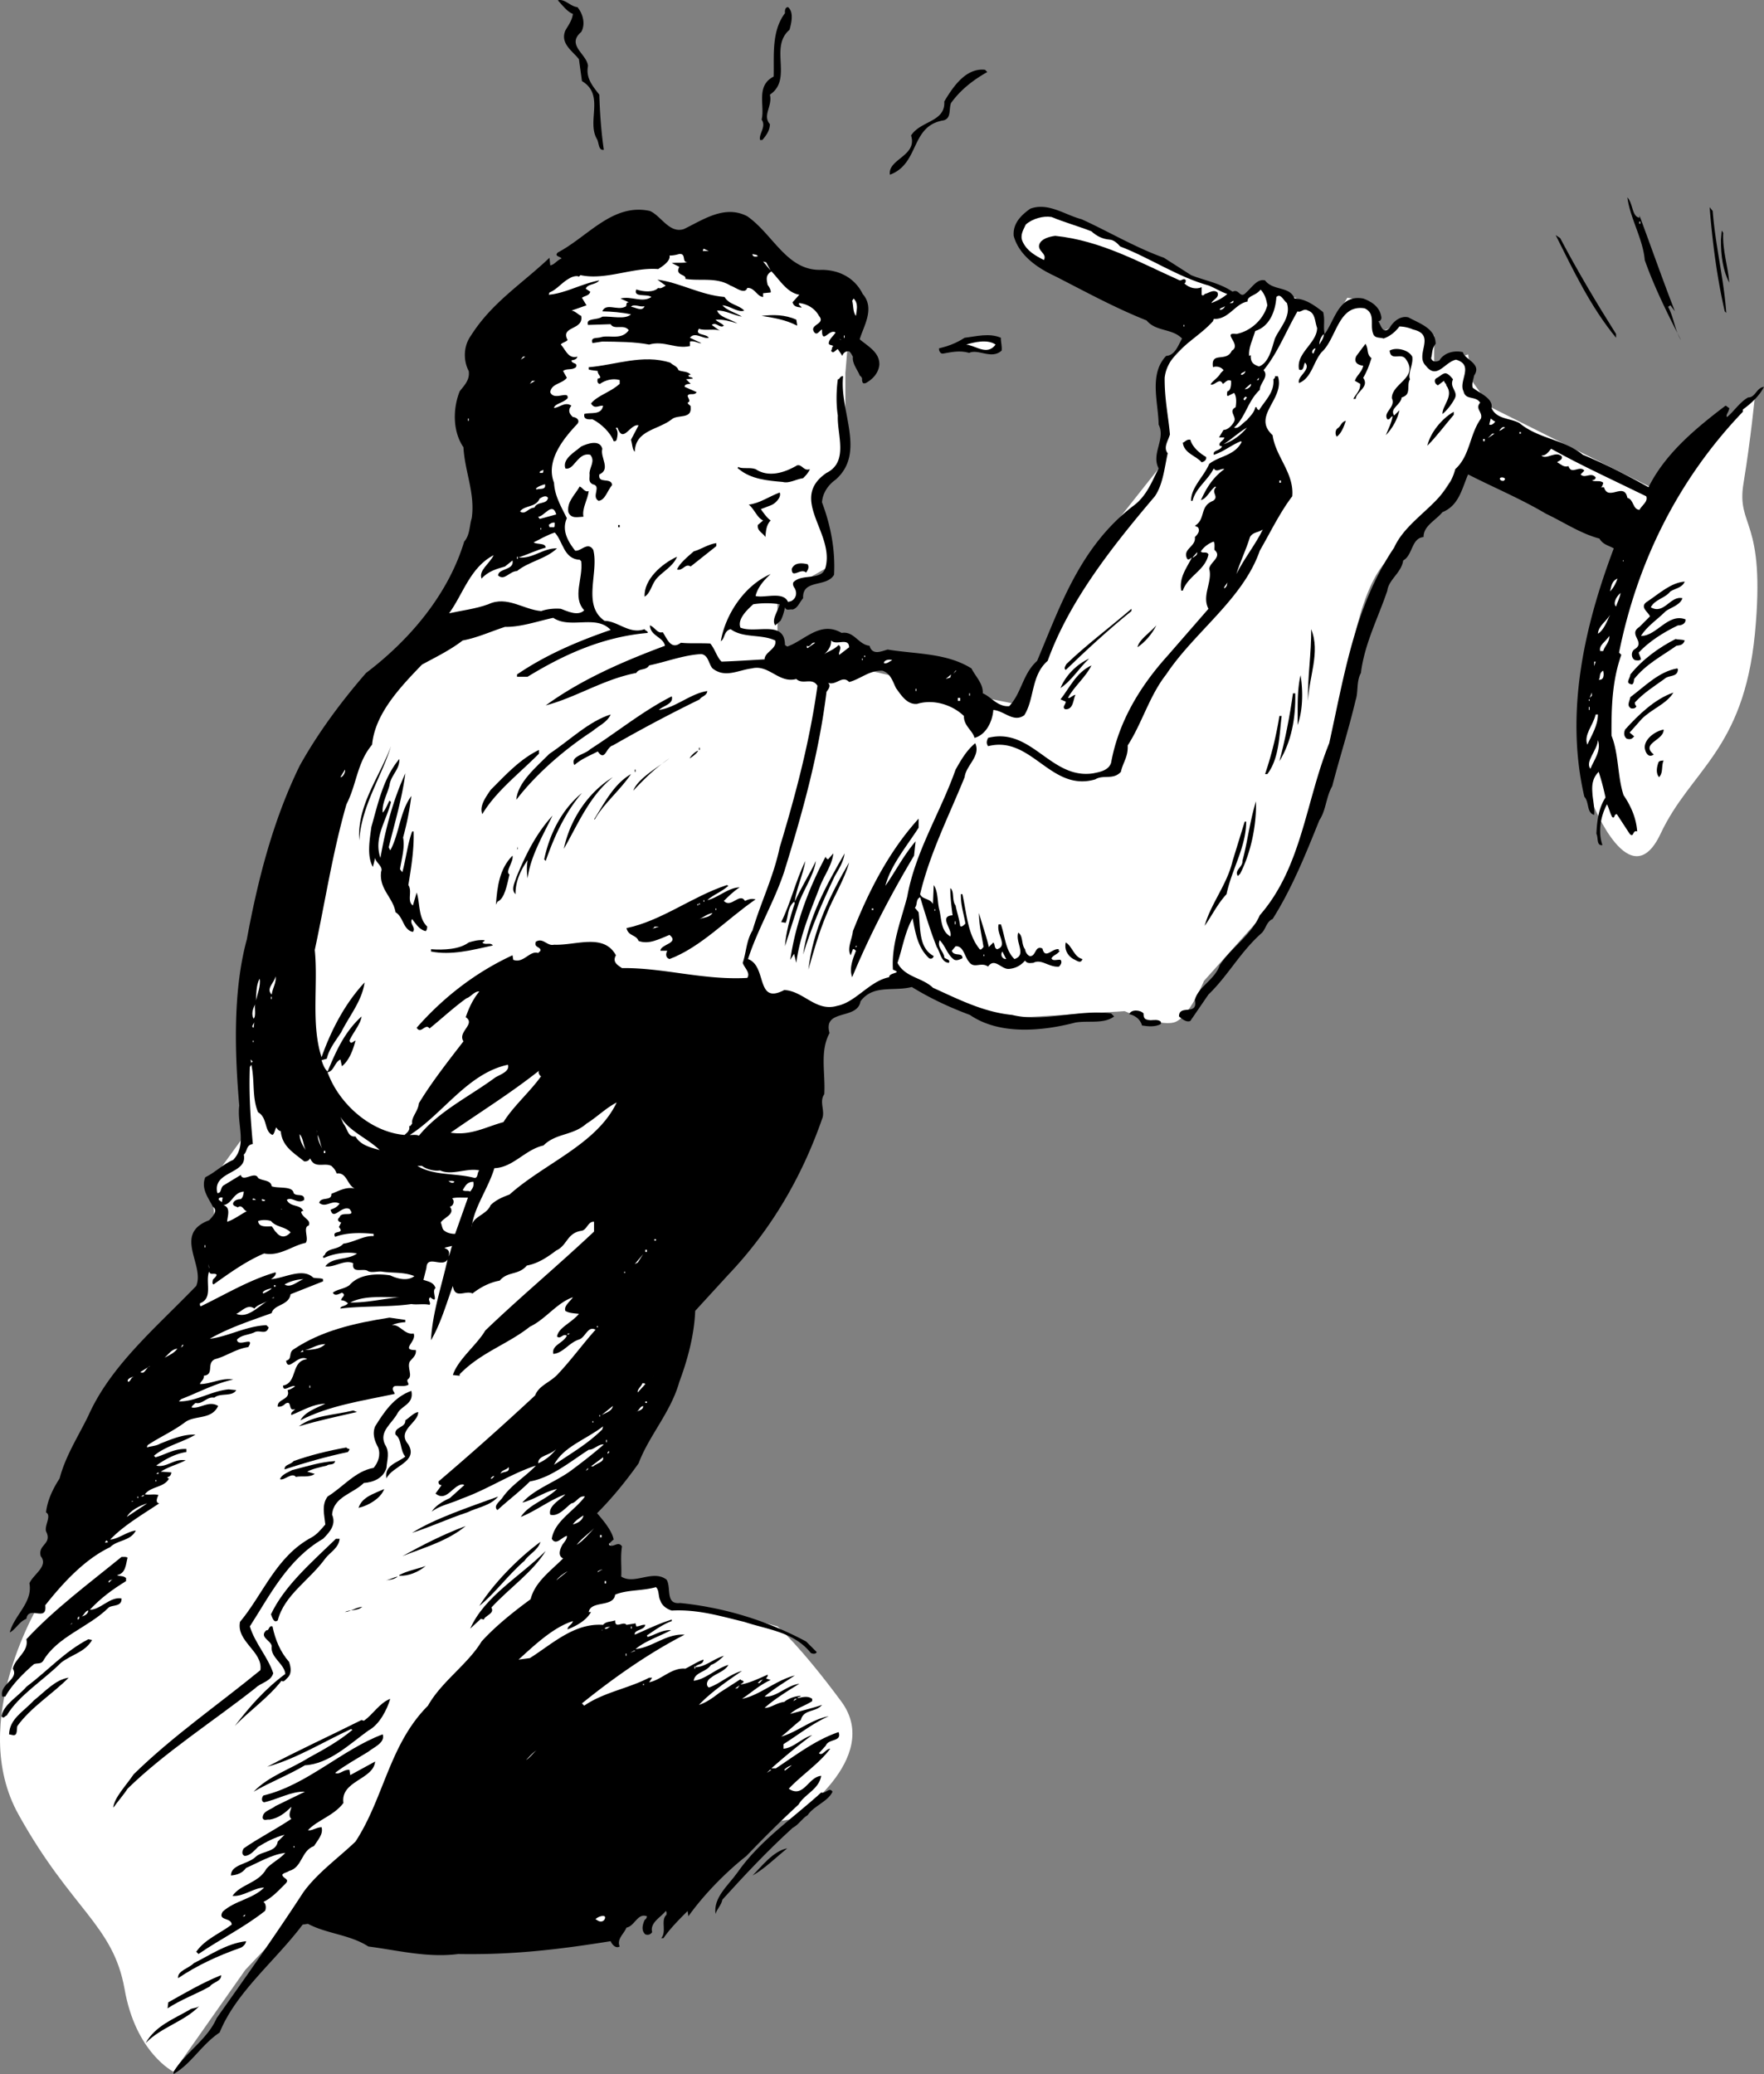 <svg xmlns="http://www.w3.org/2000/svg" width="233.7" height="274.743"><rect width="100%" height="100%" fill="#808080" stroke="none"/><path fill="#fff" d="m111.997 49.446.5-6-8.5-7.5-8-3-15.5.5-9 3.5-4.5 27-7 18-13.5 15-12.5 27-2 13.5v13.5l-4 5.5.5 6-2 8.5-12 23.5-9 17.5s-10.023 16.023-3 28.5c6.977 12.523 12.477 14.523 14 23 1.477 8.523 6.5 11 6.5 11l9.5-13.5 8.5-9 64-11s11.977-7.977 6.5-15.5c-5.523-7.477-8.5-10-8.5-10l-9-2.5-5.5-.5-1.5-3-5.5.5-.5-5-2.5-4.5 14.5-36 16-29.5 10-6 13.5 6 16.5-1s4.477 2.023 6.5 1.5c1.977-.477 4-5.5 4-5.5l8.5-9.5s6.477-9.477 8.5-20c1.977-10.477 2.977-21.977 7.5-26.5 4.477-4.477 8-10 8-10l4.5-4 19 13-5 21.5.5 12s4.977 12.523 9 4c3.977-8.477 10.977-10.977 12.5-26.5 1.477-15.477-2.523-13.977-1.5-20 .977-5.977 1.5-11.5 1.5-11.5l-8.5 7.5-4.5 5-22-11-2.5-3.5-.5-3.5-4.5 1.5v-4l-3.5-2-3.5 1.5-1.5-4-3-.5-3 5-1.5-4-6-2.5-6.5 3-7.5 8v12.5s-8.023 10.023-10.5 13.5c-2.523 3.523-8 18.5-8 18.5l-5-1-27.5-6.5v-6l3-.5.5-2.5 3.5-2-1-4.5-1-6 4-4"/><path d="M76.497.946c.777.922 1.078 2.324.5 3.297-2.023 1.726.777 2.926.902 4.5-.324 1.625.676 2.726 1.5 3.8.075 2.528.274 5.126.598 7.301-.723.125-.625-.875-.898-1.398-1.426-2.375 1.074-5.875-2-7.703L76.7 7.844c-.828-1.074-2.527-2.074-1.8-3.8.374-.676.874-1.274 1-2.2-.727-.273-1.325-1.074-2-1.8.874-.274 1.675.824 2.597.902m28.102 3c-2.727 2.324.476 6.523-2.602 8.598.375 1.527-1.023 2.726 0 3.902-.023.922-.523 1.523-1 2.098h-.297c-.226-.774.875-1.774.2-2.7.472-1.773-.825-4.476 1.597-5.699.078-2.777-.324-5.976 1.5-8.402-.023-.274-.023-.774.402-.797.774.625.473 2.023.2 3m26.199 5.598c-1.824 1.027-3.524 2.324-4.801 4.101-.324.824.078 2.024-1 2.301-4.422.723-3.125 5.723-7.098 7.2-.324-2.075 3.676-2.477 2.801-5.2 1.274-1.977 4.574-1.777 4.399-4.5 1.175-1.977 2.875-4.477 5.398-4.203l.3.3M217.2 28.844v-.3c1.574 4.226 3.074 8.527 4.7 12.699l-.602-.797-.301.2c.777 1.425.875 3.124 1.703 4.398-1.726-3.375-3.527-6.973-4.8-10.598-.227-2.777-1.926-5.477-2.301-8.3.773.823.574 2.523 1.601 2.698m-63 5.301 3.598 2.301c1.777.723 3.777 1.023 5.5 2.2.875-.477.976 1.023 1.8.097.774-.672 1.477-1.875 2.5-1.598 1.075 1.426 3.274.723 3.899 2.399 1.477.027 2.676.925 3.8 1.8.278 1.125-.023 1.926.2 2.899 1.375-1.875 1.875-5.274 5.102-4.7 1.175.426 2.175 1.126 2.398 2.403.078.324-.125.625-.398.598.375.527.574 1.824 1.5.902.476-.875 1.476-1.676 2.5-1.402 1.476.824 3.574 1.425 3.601 3.5-.527.625-.426 1.324-.601 1.902.175.523.675.523 1.101.297.574-.973 1.875-1.375 3.098-1.098.277 1.024 2.574 1.524 1.5 3.098-.125.625-.324 1.027-.2 1.601.876.727 2.774 1.426 2.5 2.7.676 1.527 2.477 1.324 3.7 2 2.574 2.125 5.875 2.125 8.402 4.199 2.973 1.226 5.875 2.726 8.7 4.3 2.175-4.374 6.074-7.675 10.199-10.8.175.027.273.226.5.3-.024.528-.524.926-.301 1.2.777-.574 1.676-1.973 2.8-2.598.977.024 1.075-1.277 2.102-1.402-.625 1.226-1.726 2.226-2.8 3v.3c-8.727 9.126-14.028 20.126-16.403 31.903l.3.297c-1.222 3.426-1.323 7.027-1.3 10.703.977 2.422.777 5.422 1.602 7.898.976 1.426 1.675 3.024 1.8 4.801-.625-.277-.425.926-1 .301l-1.699-2.602c-.426.024-.226.625-.601.399-.325-.574-.426-1.172-.7-1.7-.824 1.528-1.226 3.626-.601 5.403-.824.125-.524-.977-.801-1.5.078-1.676.277-3.375 1.203-4.8a31.67 31.67 0 0 0-.902-3.403c-1.625 1.625-.426 3.828-.598 5.703-1.027-.277-.625-1.676-1.3-2.402-2.626-11.274.074-22.774 3.898-32.899-.625-.375-1.426-.476-1.899-1.3-2.527-.676-4.726-2.176-7.101-3.301-3.324-1.973-6.926-3.473-10.301-5.2-.824 1.926-1.223 4.125-3.398 5-.926 1.125-2.524 1.825-2.5 3.301-1.625.125-1.426 2.426-2.7 3.098-.226 1.625-1.925 2.527-2.101 4-1.223 3.625-3.024 7.027-3.5 10.902-.625 1.125-.324 2.524-.7 3.598-.925 3.926-2.124 7.625-3.101 11.402-.824 1.426-.824 3.223-1.7 4.5-1.823 4.524-3.624 9.024-6.198 13.098-.825.328-.926 1.426-1.5 1.902-2.825 2.524-4.426 5.625-7 8.098l-2.399 3.5c-.527.226-1.125-.274-1.5-.598-.027-1.676 2.574.024 2.098-2.199.476-1.777 2.676-2.676 3.3-4.602 1.477-2.273 4.176-3.976 5.301-6.601 5.575-6.375 6.075-15.074 9.2-22.797 1.976-8.875 3.375-18.176 8.601-25.902 1.774-3.973 6.973-5.973 8.098-10.399 1.976-1.777 1.875-4.574 3.402-6.699.274-.875-.828-1.277-.101-2.102-.625-.976-1.926-.273-2.2-1.5-.726-1.375 1.473-3.476-1-4.199-1.527.324-2.527 2.723-4 .801-1.527-1.477 1.473-4.078-1.699-4.8a4.886 4.886 0 0 0-1.8-.403c-.626.828-1.325 1.328-2.102 1.601-.426-.175-1.223.024-1.399-.699-.425-1.176.375-2.574-1.101-3.3-3.524-.575-3.723 4.023-5.7 5.8-1.124 1.324-1.324 3.426-3 4.098-.324-.875 1.676-1.774.801-2.7-.226.227-.125 1.227-.8.903-.426-2.176 2.375-3.477 2.398-5.5-.324-.875-.223-1.977-1.2-2.3-.624-.376-.925.323-1.398.097-1.527 2.625-2.625 5.527-4.5 7.8.774.825-.527 1.727-.5 2.602-1.625 1.524-1.824 3.524-3.402 5 .578.223 1.078-.574 1.703-1 .375-.476.973-.976 1.098-1.699h.199c-.023.223.176.324.3.399.778-1.274 2.075-2.375 1.903-4.102.074-.074.274-.172.2-.398h.398c.976 3.023-3.524 5.226-.7 7.8.376 2.825 2.876 5.024 2.602 8.098-1.625 2.125-2.926 4.828-4.3 7.203-2.227 6.422-8.626 10.723-12.403 16.399-2.223 2.824-3.223 6.523-5.098 9.398.075 1.527-.625 2.227-.902 3.5-1.023 1.125-2.324.328-3.398 1-5.926 1.727-8.426-5.875-14.2-4.398-.226-.375-.226-.575 0-1.102 5.774-1.473 8.274 5.527 13.899 4.703.875-.176 2.074-.375 2.402-1.402.973-5.375 3.774-10.074 7.5-14.2l5.399-6.199c-.926-1.777.574-3.574.101-5.3.074-.875 1.774-1.575.7-2.5-.028-.375.074-.774-.102-1.102-.723.227-1.426.828-1.7 1.3.176.325.774-.073 1 .403-.425 2.125-2.726 2.824-3.398 4.797h-.203c-.324-1.773.777-3.074 1.402-4.398-.226.125-.527.523-.699 0-.426-1.176 1.274-1.477 1.098-2.7.277-.277.777-.777.402-1.3l-.402-.2c1.476-.875.574-2.574 2.402-3.3.875-.575-.328-1.075.399-1.801l-.102-.098c-.723.523-1.125 1.625-1.898 1.797.773-1.672 1.574-2.973 3.101-4.098-.426-.176-1.027.524-1.402-.101-.723 1.527-2.426 2.625-2.801 4.3h-.2c-.023-1.773 1.677-3.175 2.403-4.898 1.375-1.078 3.375-1.078 4.297-2.902l-.098-.098c-1.324.523-2.324 1.422-3.601 1.797-.125-.672.777-.473 1.101-1.098-.125-.074-.226-.074-.3-.101-.227-.473.574-.676.601-1.098h-.703l.601-1c.477.023 1.075-.477 1.399-1.102.375-.675-.824-1.375.203-1.898.074-.477.172-1.375-.203-1.902l-.797.402c-.226.023-.125-.375-.101-.602.375-.074.476-.574.5-1v-.398c-.524-.277-.825.324-1.102.398-.422-.875-1.023.227-1.598.102.075-.375.973-.875 1.301-1.5l.399-.402c-.325-.473-1.024-.575-1.399-.399-.328-2.176 1.774-.574 2.5-2.199 1.375-.777-1.426-2.477.598-2.203 1.875-.375 3.574-1.875 4.101-3.797-.125-.777-.324-1.477-.902-2.102-.523.825-1.824.825-1.7 1.602-1.624.223-2.523 2.422-4.5 2.297l-.097.3c-2.125 2.426-6.027 4.028-6.402 7.5-.024 2.825.476 5.028.699 7.5-.223.825-.922 1.727-.297 2.5-.426 1.926-.625 4.126-1.703 5.7-5.625 6.625-11.324 13.828-14.2 21.8-2.222 1.926-1.722 5.028-3.097 7.2-1.426 1.027-2.625-.574-4.102-.7-.125 1.626-1.023 3.325-2.5 3.7-.226-.973-1.425-1.574-1.398-2.899-1.527-1.476-4.027-2.273-6.203-1.601-1.324.125-2.125-1.172-2.797-2.098-.426-.875-.727-1.976-1.8-2.3-1.727-.075-2.927 1.124-4.403 1.5-.922-.977-1.723.523-2.797.101.473.422-.027.922-.203 1.2-1.024 8.323-3.223 16.124-5.598 23.8-1.324 4.023-3.527 7.625-4.8 11.598 2.574.925.976 6.125 4.8 4.101 2.574.125 4.176 2.926 7 2.098 2.473-.473 4.274-3.274 6.899-3.797-.024-.676 1.875-.477.5-1-.223-3.375 1.074-6.477 1.902-9.703 1.074-5.973 4.375-11.074 6.398-16.797.676-1.176 1.375-2.477 2.602-3.5.773 1.723-1.227 2.922-1.402 4.5-2.125 5.223-4.625 10.125-5.899 15.5.274.723 1.274.523 1.7 1.297l.101-2.5c.574.828.473 2.027.7 3.101.374 1.325.175 2.926 1.5 3.7.374-.875-1.626-2.676.3-2.801-.125-.973-.328-2.473-.3-3.598.573.426.175 1.625.698 2.301.176.922.477 1.723.602 2.7.172.222.473-.075.7-.302-.227-1.375-.626-2.375-.602-3.898h.199c.578 2.523.676 5.324 2.3 7.297.176.125.278-.074.5-.297-.222-1.477-.624-3.078-.597-4.5.375 1.422.973 3.023 1.297 4.5l.602-.602c.273.325.074.727.5.899 1.476-.473-.125-1.973.199-3.297h.3c.575 1.625.575 3.422 1.801 4.598 1.676-.575.075-2.176.5-3.5.676.425.375 1.527.899 2.199.074.426.277.726.601.902.875.125.676-1.476 1.7-1 .375 1.524 1.273-.074 2.199.098-.125.125-.024.226.101.203-.324.523-.824.523-1.101 1 .176.422.777.125 1.199.2.277.323-.023.722-.2.898-1.323.125-2.323-1.075-3.398-.5-.425.027-.824.125-1.101-.301-.625.726-1.324 1.027-2.098 1.101-1.027.125-1.926-1.574-2.8-.3-.926-.676-1.825.324-2.5-.598-.626-.676-.727-2.176-1.801-2.102l-.5.602c.273.824 1.476.125 1.398 1-.324.125-.824.422-1.2.098-.823-.676-1.023-1.676-1.8-2.5-.422.926.578 1.527.602 2.3.175.227.875.227.601.7-1.027-.074-1.125-1.375-1.601-2.098-.825-2.078-1.524-4.375-2.2-6.601-.625.324-.324 1.023-.699 1.398l.5.602c.274 2.125-.027 4.726 2 5.8-.125.426-.527.426-.703.2-1.422-1.375-1.723-3.274-2.098-5.2-1.027 1.825-1.324 3.926-2 5.899.973 1.926 3.274 1.926 4.7 3.3 3.375 1.524 6.675 3.227 10.5 3.602 4.175 1.024 8.773-.777 13.101-.203l.399.402c-1.325 1.024-3.426.524-5.102.801-4.324 1.125-10.023 1.723-14-1-2.625-.976-5.223-2.176-7.7-3.703-2.425.625-5.124-.375-6.8 1.902-.422 2.524-5.023.926-4.098 4.2-1.324 2.425-.527 5.324-.699 8.101-.726 1.024.172 2.223-.3 3.297-2.626 7.527-6.626 14.527-12.403 20.602l-4.398 4.8c-.125 3.223-1.024 6.524-2.102 9.399-1.125 4.027-4.023 7.125-5.398 10.8-1.727 2.426-3.524 4.626-5.5 6.602.875 1.024 1.976 2.324 2.199 3.5-.223.125-.426.422-.598.5v.2c.574.425 1.172-.575 1.7.199-.227 1.425-.028 2.726-.102 4 1.777 1.125 4.176-.977 6 .398.676 1.027-.223 3.328 1.8 3.102a45.027 45.027 0 0 1 16.7 5.101l1.402 1.399c-.125.324-.625.226-.8.101-2.227-2.777-5.727-3.078-8.801-4.101-3.227-.774-6.125-1.676-9.602-1.5-.625-.176-1.324-.676-1.5-1.301-.324-.574-.125-1.375-.598-1.801-1.824.527-3.824.328-5.402 1-.223 1.727-3.223.727-3.5 2.3h.3c-.624 1.126-1.925 1.825-3.097 2.302-.027-.477.574-.575.7-1.102-2.626.828-5.126 3.227-7.2 5.102l1.5-.2c2.973-1.875 5.875-4.675 9.7-4.402.374-.473.972-.375 1.597-.598-.023 1.223 1.078.024 1.5.598l1.203-.2.098.403c.375.023.777-.277 1.199-.203-.125.727-1.523.625-1.398 1.3 1.574-.675 3.175-1.472 4.898-2v.2c-1.223.426-2.422 1.328-3.297 1.902l.098.2c.976-.274 1.976-.977 3.101-.899-1.527.824-3.425 1.422-4.699 2.5 2.172-.176 4.074-2.078 6.5-1.902-4.726 2.425-9.426 5.726-13.601 9.101l.3.301c2.575-1.777 5.875-2.277 8.598-3.703h.402l-.402.601c1.578-.273 2.977-1.976 4.8-1.8.778-.375 1.677-.973 2.403-1.2-.027.727-.828.524-1.101 1 1.273.024 2.375-1.074 3.8-1.5-.425.426-1.125 1.024-1.699 1.2-.726 1.027-2.125.925-2.3 2.101 1.574-.176 2.874-1.574 4.597-2.101-.422.824-1.625 1.125-2.297 1.699-.426.226-.726.828-.402 1.203l.101.098c1.473-.473 2.774-1.774 4.399-2.2-1.926 1.325-4.125 2.825-5.7 4.5.876-.273 1.774-.875 2.7-1.601l2.8-1.797c.075.223.477.125.399.398l-.398.301c1.175-.176 2.375-.777 3.601-1.3.074.226-.125.324-.203.5l.602.199c-1.426.625-2.625 1.726-3.801 2.5 2.375-.473 4.476-2.473 7-3.098-1.223.824-2.723 1.723-3.899 2.7l-.101.097c1.574.125 2.875-1.473 4.601-1.7-1.527.927-3.425 2.126-4.601 3.2.777.027 1.574-.672 2.601-.797.575-.476 1.473-.777 2.2-.8-.125.222-.524.124-.399.3.473-.078 1.274-.375 1.899.098v.3c-.926.626-2.125.926-2.899 1.7 1.274-.375 2.973-.774 4.2-1.2-.825 1.024-2.426.524-2.801 2-.926.727-1.727 1.524-2.602 2.2 2.078-.575 3.977-2.274 6.3-2.7-2.124.926-4.124 2.524-6 3.7v.601c1.278-.074 2.376-1.375 3.802-1.8-1.825 1.324-3.727 2.925-5.399 4.398h.598c2.676-1.774 5.277-3.774 8.3-4.797.477 1.324-1.324.824-1.699 1.797l-.902 1c.477.426.875-.574 1.5-.598-1.523 2.024-3.723 3.426-5.5 5.301 1.977 1.324 2.578-1.578 4.3-1.703-.323 1.828-2.222 2.426-3 3.8-2.523 2.325-4.624 4.426-6.898 6.801-2.824 2.227-5.726 5.227-7.699 8l-.101-.699c-1.125 1.125-2.325 2.324-3.2 3.598h-.3c.773-.875-.125-2.375.699-3.098-.024-.074.074-.375-.098-.5-.625.824-2.125 1.524-1.8 2.801-.227.324-.528.422-.903.297-.524-.473-.422-1.172-.098-1.899.074-.074.274-.175.301-.5-1.227-.476-1.625 1.325-2.703 1.5-.324.825-1.324 1.524-.899 2.5-.523.325-1.023-.273-1.199-.699-7.027 1.125-13.027 1.824-20.199 1.7-4.027.523-7.926-.477-11.902-1-2.426-1.575-5.524-1.676-8-3l-.7.101c-3.624 4.824-8.824 8.922-11 14.297-2.425 1.625-3.726 4.125-6.101 5.5v-.297c1.578-2.578 4.477-4.277 5.703-7.102 3.875-5.476 7.774-10.976 11.5-16.699 1.875-2.574 4.574-4.476 6.899-6.699 3.773-5.777 4.476-12.875 9.601-18 1.774-3.176 5.274-5.477 7.098-8.5 1.777-1.977 4.277-3.977 6.5-5.602.574-2.273 2.574-3.675 4.3-5.398-.726-.375-.425-1.176-.101-1.8.176-.278.676-.778.602-1.2-.727.223-1.426 1.324-2 .398.375-2.375 2.976-3.675 4.398-5.601-.824-.172-1.125.828-1.797.902-.726.524-1.726 1.824-2.8 1.5-.325-1.176 1.374-1.976 2-2.699-2.028.723-3.926 2.223-5.903 3 1.078-1.676 3.375-2.277 4.8-3.703-1.624.328-3.023 1.426-4.597 1.8 1.574-1.773 4.274-2.675 6.399-4.199 1.574-1.175 2.875-2.175 4.398-3.5-.723-.074-1.324.727-2 .7-2.523 1.625-5.023 3.726-7.797 4.199-1.426 1.426-2.926 2.527-4.3 3.8-.626-.574.374-1.175.699-1.699 1.175-1.675 3.074-2.773 4.398-4.199-3.223 1.024-6.523 3.223-9.898 4.399-1.325.625-2.727.824-3.899 1.699.473-.774 1.473-1.375 2.399-1.797l1.898-1.703c-.125-.172-.324-.074-.398-.098-1.227.324-2.024 2.324-3.399 1.2l.797-1.102c-.223-.074-.422-.074-.398-.5a386.155 386.155 0 0 0 12.8-11.399c.473-1.273 1.875-1.675 2.899-2.699 1.875-1.976 3.375-4.074 5.101-6-1.027-.574-1.324 1.024-2.199 1.301-1.328.422-2.125 1.824-3.402 1.898-.223-1.175 1.277-1.375 1.8-2.398-.523-.375-.824.523-1.3.098.176-1.176 1.875-1.774 2.902-3-.527-.075-1.328-.075-1.8-.399-.227-.676.675-1.277 1-1.8-2.126.726-3.626 2.925-5.7 3.898-2.926 2.328-6.527 3.426-9.3 6.3v.2l-.903-.098c.676-2.074 3.176-3.976 4.3-5.902 4.778-4.574 9.376-8.375 14.403-13.098v-1.3c-.828-.075-.926 1.124-1.703 1.199-1.922.324-1.824 1.925-3.297 2.601-1.226.926-2.426 1.723-3.902 2-1.125 1.324-2.524.723-3.598 2-1.328.223-2.625.926-3.601 1.7-.926-.477-2.325.824-2.602-1-.922 2.523-1.625 5.023-2.898 7.199.175-3.575 1.375-7.075 2.199-10.7-.723 1.125-2.723-.675-2.801 1.102l-.398 1.598c.675.226 1.375.324 1.601 1.101-.625.324.574 2.223-.703 1.2-.422.324.176.726-.098 1-.824-.176-1.625.023-2.402-.102-2.824.426-6.523.226-9.398.601-.024-.375.675-.273 1-.699-.325-.277-.524-.375-.899-.402-.027-.375.774-.672.098-1-.324.125-.926.527-1.2 0 .575-.473 1.477-.473 2.2-1 1.277-1.473 3.574-1.574 5.402-1.297.875.422 2.274.824 3.2.098-1.426-.575-2.825-.375-4.301-.598-.625-.078-1.426.223-1.899-.102-.625-.375-2.125.426-1.902-1-1.125-.574-2.524.625-3.7.399.977-1.274 2.977-.774 4.2-1.7-1.426-.273-3.125.028-4.399.602-.324-.277.176-.277.2-.601.574-.774 1.675-.473 2.398-1.301 1.375-.172 2.676-1.074 4-1v-.297c-1.723-.176-3.625-.176-5.098.398-.527-.976 1.375-.273.5-1.3l.301-.598c-.328-.078-.625-.375-.203-.703.176-.875 2.277.125 1.3-1.098-1.124-.476-2.124 1.625-2.5.098.477-.172.778-.274 1.2-.797-1.023-.578-1.824.625-2.7-.102.177-.875 1.677-.175 1.602-1.199.973-.375 1.973-.976 3.098-.699-1.023-.477-1.023-2.176-2.398-2-.125-.375-.325-.676-.7-1-.925-.477-2.226.422-2.8-1-.227.324-.426.422-.801.398-1.426-1.175-2.926-1.976-3.098-4-.328-.074-.426-.273-.601-.5-.227.426-.227.825-.5 1-1.125-.476-.625-2.273-1.899-3-.828-1.875-.426-4.175-.902-6.3l-.2.3c-.124 3.625.075 6.625.399 10.2-.922.125-.723 1.027-1.2 1.402.575 2.625-4.222 2.125-3.5 5.098.575.027.376-.676.802-1l2.3-1.399c.274 1.024 1.875-.574 2.301.399.574.425 1.672.226 1.797 1.101.875.324 2.777-.074 2.902.899.375.527 1.473-.075 1.399.902-.824.625-1.625-.477-2.301 0 .477 1.023 1.777.523 2.203 1.5-.125-.078-.226.023-.3.098.175.824 1.374 1.027 1 1.8-.825.227.074 1.727-.403 2.301-1.723.324-3.422 1.824-5.5 1.399-2.422 1.027-4.625 2.625-6.7 4.101-.222-.074-.124-.375-.097-.601.074-.176.473-.375.5-.7-.328-.273-.828.125-1-.398-.527 1.422.574 3.523-1.203 4.2-.023.124-.023.323.102.398 3.273-1.575 6.375-3.473 9.898-4.5.176.324-.324.726-.598.902 1.676-.078 4.176-1.578 5.598-.203.375.125.977.027 1.3.203v.297l-4.3 1.703c-.223 1.523-2.223 1.324-2.5 2.5-2.824 1.023-5.625 1.922-8.2 3.398 2.376-.273 4.778-1.675 7.5-1.8l.302.3c-.325 1.024-1.125.325-1.801.602-.824.422-1.723.324-2.399 1 .075 1.125 2.473-.578 1.5 1-1.625.223-2.925 1.223-4.402 1.598-1.223.527-.023 2.027-1.5 2.199.078.527-.422.726-.5 1.101 1.375.024 2.875-.875 4.402-.601-2.425.527-4.625 1.726-6.902 2.601l-.297.301c2.274.024 4.274-1.375 6.598-1.601l1 .101c-.524.926-2.125.324-2.899 1-1.027-.176-1.527.926-2.5.7-.226.226-.527.425-.5.601 1.075.223 2.274-.977 3.5-.203-.824 1.828-3.027 1.226-4.3 2.101-1.625 1.227-3.426 2.024-4.899 3-.226.125-.226.325-.203.399.375-.172 1.176-.172 1.703-.5 1.473-.574 3.074-1.274 4.7-1.2-1.727 1.028-4.028 1.528-5.5 2.801l.199.2c1.375-.375 2.476-1.176 4.101-1.098v.398c-1.527.227-2.926 1.024-4 1.801 1.375.324 2.375-.976 3.899-.699-1.024.523-2.227.824-3.301 1.5l1.402.098c-.027.425-.328.625-.5.601-.027.125.074.223.2.2-.626 1.226-2.426 1.023-3.2 2.101.574.125 1.172-.078 1.797.098-.223.426-.422 1.027.102 1.101-2.125 1.426-4.727 2.926-6.5 4.801 1.074-.078 2.273-1.078 3.398-1.203-.723 1.426-2.422 1.227-3.398 2.203-3.426 1.625-6.325 4.824-8.602 7.7.277 2.324-2.223-.075-2.5 1.8-.922.324-1.422 1.422-2.2 1.797.575-2.273 3.075-3.973 2.602-6.5.473-1.172 2.575-2.274 1.5-3.598-.425-1.574 1.575-1.574.7-3.3-.227-.774.773-2.075 0-2.5.175-1.575.875-3.075 1.8-4.5.774-2.977 2.473-5.575 3.801-8.301 2.973-6.676 8.973-11.676 14.297-17.2 1.176-2.773-3.125-6.875 1.703-8.699.375-.375 1.274-1.277.5-1.8-.527-1.075-1.625-2.376-1-3.899 1.375-.676 2.274-1.676 3.7-2.3 1.874-1.977.472-4.677.8-7.2-.625-7.176-.828-15.277 1-22 1.473-7.977 3.473-15.777 7-23 2.375-4.277 5.473-8.477 8.797-12.3 5.777-4.376 10.875-10.376 13-17.403.777-.875.676-2.074 1-3.098.477-3.277-.922-6.176-1.098-9.402-1.425-2.074-1.425-5.074-.5-7.399.575-.773 1.375-1.476 1.2-2.699-.727-1.375-.727-3.277.3-4.699 2.774-4.375 6.676-6.777 10.399-10.3l.101 1c.575-.075.875-.677 1.5-.903-.125-.274-1.027-.274-.5-.797 3.973-2.078 7.274-6.578 12.2-5.5 1.476.625 2.574 3.023 4.5 2.398 2.476-1.175 5.375-3.273 8.398-1.699 3.477 2.426 5.277 7.324 9.902 7.098 2.375.027 4.375 1.125 5.399 3.203 1.676 1.922.074 4.324-.399 6 1.075.922 2.676 1.723 2.598 3.398-.125 1.125-.922 1.926-1.797 2.399-.426.125-.426-.074-.5-.399.074-.273-.125-.476-.3-.601-.227-.672-1.028-1.574-.903-2.5-.125-.172-.223-.473-.5-.7a.794.794 0 0 0-.898.602l-.602-.902c-.324.125-.625.726-.898.203.175-.176.074-.477.3-.602-.226-.175-.425-.074-.601-.3-.024-.575.574-.973.902-1.5-.828-.575-1.828 1.726-1.8-.399-.325.125-.626.824-1 .399-.825-1.075 1.574-1.075.597-2.2-.523-.976-1.523-1.574-2.598-1.699-.226.223.274.426.301.598-.527-.074-1.027-.074-1.203-.7l.902-1c-1.625-.273-2.527-1.874-3.699-3.097-.828.523-.625 1.125-.5 1.797.274.328.473.828.399 1l-1 .101v.5c-.825-.074-1.125-1.273-2.102-1.199-.324.926-1.523-.074-2.2-.3-1.925-1.176-3.925-.575-6-.899.177-.676-1.425-.375-.8-1.602l-1-.5c.777-.074 1.375.024 2.102-.101-.825.027-.125-1.172-1.102-1.098-.422.125-.922.223-1.297.2.172.726-.926 1.425-1.5 1.8-3.328-.277-6.926 1.524-10.3.801l-.2.2c-.328-.177-.926.023-1.203.198-1.023.524-1.723 1.524-2.7 1.899l-.097.3c2.172-.175 4.375-1.472 6.7-1.898-.528.625-1.528.426-1.801 1.098l.601.402c-.125.524-.726.524-1.101.801l.601 1-2 .7c.473.023.875.523 1.297.698.375 1.926-2.824 1.325-1.797 3.2-.328.324-.726.324-.902.601.676.723.976 1.926 2.199 1.598-.125.426-.523.426-.797.5.074.527.875.226.598.902-.524.426-1.223.125-1.7.5l.5.899c-.624.824-2.023.726-2.199 1.902.473 1.223 2.473-.277 2.301.797-.527.625-1.726.726-1.8 1.3.773-.074 1.472-.874 2.3-.3-.527.625-.226 1.125.2 1.5.472.027.972.426.597.902-1.922 2.024-4.223 4.926-3.098 7.801.075 1.723.973 3.223 1.7 4.7-.727 1.624.175 3.124 1.101 4.3.774.125 1.672-1.277 2.399-.102.773 3.024-1.524 7.325 1.5 9.399 1.773.027 3.273 1.828 5.3 1.101.075.227.473.227.399.5-5.926.524-11.024 2.825-15.899 5.801h-1.402v-.3c3.777-2.575 7.977-4.376 12.402-5.899-1.925-2.078-5.324-.078-7.601-1.602-2.024.426-4.223 1.227-6.399 1.2-1.925.625-3.625 1.425-5.601 1.8-1.723 1.325-3.625 2.227-5.399 3.2-2.925 3.027-6.226 6.527-6.601 10.601-2.024 2.426-2.024 5.223-3.399 7.899-1.824 6.324-2.824 12.925-4.199 19.3.473 4.524-.527 9.825.899 14.2 1.273-3.575 3.074-7.075 5.699-9.899-.324 2.426-2.024 4.426-3.098 6.598-.726 1.125-1.625 2.226-1.902 3.5l-.7.203c.176.523.376 1.125.801 1.5 1.075-2.578 2.176-5.176 4.5-7.3-.125 1.023-1.125 2.124-1.601 3.198.176.625.574.024.8 0-.324 1.227-.824 2.625-1.8 3.399l-.2-.899c-.824.426-.824 1.524-1.699 1.7 1.473 4.125 5.676 7.925 10.2 8.3.273-.273.773-.574.601-1.199.172.125.274-.176.399-.3-.125-.876.773-1.575.898-2.7 1.676-2.777 3.875-5.574 5.902-8.199-.824-1.277 1.676-2.277.301-3.203.375-1.074.875-2.274 1.797-3.399-.625-.074-1.125.727-1.7.899-1.722 1.226-3.425 2.828-4.898 4-.527-.774-1.125.828-1.699-.098 3.574-4.074 7.875-7.375 12.7-9.601l.097.601c1.375.524 2.176-1.277 3.3-.902l.302-.297c.074-.578-.926-.375-.602-1.203.977-.574 1.477.625 2.402.402 2.875.125 6.575-1.574 8.2 1.399-.524.925.273 1.324.8 1.699 5.473-.074 10.774 1.625 16.598 1.3.477-.675-.422-1.374-.598-2 .473-1.374.473-2.972 1.301-4.3 1.074-3.672 2.774-7.074 3.598-11 2.074-6.875 3.976-13.973 5-21.399-.723-1.175-1.926-.074-2.801-.898-2.324.625-3.625-1.977-5.898-1.402-1.825.226-3.524 1.324-5.2 0-.527-.575-.527-1.774-1.5-1.899-2.324.125-4.625 1.024-6.902 1.5-.422.723-1.324.324-1.7 1-4.323.824-7.925 3.223-12 4.301 4.778-3.477 10.376-5.875 15.802-7.902-.227-1.176-1.926-1.274-2-2.7.675.227.976 1.125 1.699.899.574.828 1.074 2.426 2.402 1.402 1.274.125 2.473.024 3.899.098.675.828.875 1.828 1.5 2.402 2.074-.074 3.476-.176 5.699-.3-.024-.977 1.676-1.376 1.402-2.5-1.828-.876-4.226-.274-5.902-1.5-.926.226-.723 1.226-1.301 1.601.578-3.477 3.078-7.375 6.602-8.902-1.024.925-1.727 1.824-2 2.902 1.175.324 3.675-.676 4.3.797.774-.074 1.375-.875.899-1.797-.125-.176-.324-.477-.2-.8 1.176-1.278 3.876-.075 4.301-2.102 1.075-4.575-4.925-8.973.098-12.399 2.977-1.476 1.375-5.074 1.5-7.601-.223-1.375-.223-3.176 0-4.801.277.027.277-.473.703-.399-.527 4.625 3.074 10.125-1 13.7-1.027.726-1.726 1.824-1.8 3 1.175 3.125 1.773 6.324 1.597 9.601-1.023 1.723-4.223.524-4.098 3.098-.527.625-.726 1.328-1.402 1.5-.422-.074-.824.226-1-.297-.125.625-.324 1.324-.598 1.797l-.699.601c-.527-.773.375-1.875.598-2.8a11.68 11.68 0 0 0-3.5 0c-.926.824-2.125 2.027-1.7 3.101 2.075.824 5.876-1.074 5.899 2.301l.3.2c2.278-.778 4.376-3.477 7.2-1.802 1.676-.273 2.176 1.524 3.703 1.7.375 1.324 1.574.726 2.399.5 3.773.625 7.773.425 11.101 2.5.574 1.125 1.574 2.027 1.5 3.3 1.074.426 1.973 1.825 3.5 1.7 1.672-1.774 1.774-4.274 3.7-6 3.074-7.274 5.675-15.075 12.699-20.5 1.773-1.274 2.476-3.176 3.398-5-1.023-1.973.977-3.875 0-5.801-.023-2.875-1.324-6.672 1-9.098 1.176-.074 1.578-1.375 2.102-2.3-1.325-1.376-3.426-.876-4.7-2.399-4.226-1.676-8.226-3.875-12.199-5.902-2.328-1.075-4.726-2.774-5.402-5.301-.125-1.574.875-2.672 2.199-3.598 2.375-.875 4.578.824 6.8 1.399 3.575 1.625 7.075 3.726 10.903 5.101m72.7-6.199c.374 4.723 1.472 8.922 1.8 13.5l-.203-.203c-1.023-4.473-1.625-9.074-2-13.797l.402.5"/><path fill="#fff" d="M146.997 31.743c.578.027 1.078.527 1.402.902 3.973 1.524 7.575 4.024 11.801 5.2.774.324 1.574.824 2.399 1.101-.727.625-1.426.922-2.102 1.2.176-.477 1.078-.677.8-1.403-.523-.473-1.222.125-1.698.203-.125.223-.325.223-.399.098v-1c-.726.324-1.625.125-2.3-.5.175-.075.175-.176.199-.399-.227-.375-.524.024-.801 0-5.324-2.375-10.426-5.277-16.5-5.902-.926.125-1.824.426-2.098 1.101-.328.926 1.074 1.227.598 2.102-1.125-.578-2.223-1.176-2.801-2.402-.422-.875.078-1.575.402-2.301.875-.774 2.274-1.172 3.399-1 1.777.726 3.574 1.226 5.3 1.902.676.625 1.477 1.024 2.399 1.098m70.203-2.098h.098v-.3h-.098v.3"/><path d="M228.298 30.844c-.125 2.325.676 4.625.8 6.602-.824-1.578-1.124-3.578-1.101-5.703l.102-1.2.199.301m-21.598.7c2.274 4.324 4.774 8.527 7.399 12.699v.5c-3.426-4.172-5.625-8.875-8-13.598l.601.399"/><path fill="#fff" d="m93.099 33.243.101-.297.7.297zm7.301.703s-.727.223-.7-.3c.274.124.574.023.7.3m1.699 1.898-1-1.199.398.098zm0 0"/><path d="M95.997 39.344c.578 1.024 1.875 1.024 2.602 1.801-.825.324-1.926-.676-2.899-.699.672.723 1.672.922 2.598 1.5-1.125-.176-2.223-.875-3.301-.8.375.925 1.777 1.124 2.703 1.698-.926-.273-1.926-.574-2.902-.5.277.325.777.426 1.101.801-.527.426-1.027-.574-1.601-.101l1.101.8c-.527-.375-2.125.024-2.8-.3-.625.925.976.625 1.3 1.199-.726.226-1.824-.875-2.5 0l1.5.703c-.226.125-.925-.375-1.5-.203v.601c-1.925.426-3.425-.773-5.402-.199-1.922-.375-4.125-.375-6.2-.402l-1.3.203c-.324-.875.676-.578 1.203-.8 1.074-.278 2.672.425 3.598-.903-.625-.875-1.926.027-2.399-.797l-3 .098c-.324-.973 1.176-.575 1.899-1.098 1.277-.078 2.976.422 3.8-.3-1.226-.278-2.624-.376-3.8-.403.476-1.172 1.976-.074 3-.598.375-.074-.024-.574.5-.601l-1.098-.5c1.473-.375 2.875.625 4.098-.2-.625-.476-2.426.125-2-1 .976.325 2.277.426 2.902-.199.375.125.574-.074 1-.3l-1.101-.801c3.074.425 5.675 2.027 8.898 2.3"/><path fill="#fff" d="M170.497 40.145c.578 1.824-.922 3.223-1.598 4.7-.425 1.425-.824 3.226-2.101 3.699-.824-.274-1.125-.575-1.098-1.5-.125.027-.125.125-.203.101-.125-1.074.477-2.176.8-3.3 1.876-.575 2.677-2.575 2.802-4.5.574-.575.976.523 1.398.8M113.4 41.844c-.426-.476-.325-1.476-.5-2l.199-.3c.675.726.375 1.527.3 2.3m49.801-1.699h-.3l.5-.3c.074.023-.028.324-.2.3m-77.8.399c-.325.824-1.227.125-1.801.101.375-.476 1.273.125 1.8-.101m76.2.5c-.024-.274.476-.274.699-.5-.125.324-.426.527-.7.5"/><path d="M105.599 42.946v.2c-1.426-.778-3.227-1.075-4.7-1.302 1.575-.175 3.075-.175 4.598.5l.102.602"/><path fill="#fff" d="M156.798 43.243h.101v-.2h-.101v.2m18 2.402c-.024-.176.074-.976.601-1.402-.027.625-.425 1.027-.601 1.402"/><path d="M132.599 44.743c-.024.527.175 1.125.101 1.703-1.328 1.223-3.125-.277-4.3.297-1.325-.375-2.426-.074-3.5.101-.325.024-.528-.375-.5-.699 1.175-.277 2.273-.676 3.398-1.402 1.476-.172 3.277-.672 4.8 0"/><path fill="#fff" d="M111.798 44.743h.101v-.297h-.101v.297m-.301.301-.297-.098h.098zm20.403.601c-1.126 1.524-2.626.125-3.903 0 .977-.277 2.777-.777 3.902 0"/><path d="M181.7 47.446c-.328 1.023-.625 1.824-1.101 2.598.875 1.226-.926 1.824-1 2.8h-.301c.176-.476.976-1.074.902-2l-.703-.398c.176-.676.977-1.176 1.102-2-.727-.078-1.325-.477-.899-1.3l1.2-1.602c.472.726.074 1.324.8 1.902m5.399-.203c.175 1.027-.625 2.226-.301 3-.524.828.277 2.027-1.098 2.402-.125 1.024-1.625 1.426-1 2.399l.7-.7c-.227 1.125-.926 2.426-1.801 3.301.273-.676.773-1.676.898-2.5-.324.024-.324.524-.7.399-.624-.973 1.177-1.575.602-2.801-.027-1.973 3.575-2.672 1.899-5.098-.625-1.074-2.024.324-2.2-1.199.774-.477 2.477-.176 3 .797"/><path fill="#fff" d="M173.997 46.844c-.324-.074-.125-.675.3-.699l-.3.7m-105 .8.3-.402h.302zm0 0"/><path d="M89.9 49.044c.472.226 1.273.125 1.597.601-.125.024-.324.024-.297.098.074.328.473.125.598.402l-.899.098.598.602c-.324.023-.824.023-.797.398l1.598.703c-.324.524-1.024.023-1.2.5.075.324.477.723 0 .899.075.324.477.324.399.601.176 1.625-1.723.922-2.5 1.598-1.824 1.426-4.824 1.426-4.898 4.3-.325-.273-.325-.976-.5-1.601l1-1.898c-1.125-.274-2.024 2.523-2.801.3-.125.024-.223.024-.2.098.376.426.176 1.125.102 1.5-.125.226-.226.226-.402.203-.426-1.176-1.723-2.375-2.801-2.902-.523.027-1.023.027-1.098-.399v-.3c.774-.274 2.274.226 2.5-1.102-.527-.074-1.125.527-1.601-.297.875-1.078 2.574-1.477 3.8-2.602v-.5c-.925-.273-1.925.024-2.601.5-.324.024-.422-.375-.297-.699.774-.074-.125-.574 0-1-.426-.074-.828-.074-1.203-.199v-.3c3.477-.278 7.176-1.778 10.8-.602.477.425.876.425 1.102 1"/><path fill="#fff" d="M164.997 49.145c-.023.324-.324.426-.398.5h-.2c-.027-.277.375-.277.598-.5"/><path d="M192.497 50.243c-.523 1.125.777 1.625.203 2.601-.426.825-1.125 1.625-1.601 2-.024-1.175 1.574-2.375.5-3.8.074-.176-.227-.274-.301-.598l-.801.598c-.422-.176-.625-.774-.098-1 .375-.176.676-.575 1.098-.598.375.023.777.523 1 .797"/><path fill="#fff" d="M166.7 50.344h-.203l.3-.3c-.023.125-.023.324-.097.3m-96.5.5.297-.398h.402zm94.797.7h-.098l.801-.7c.172.325-.426.727-.703.7m.203 1.101-.3.399c-.325-.176-.028-.375.097-.5.078.027.203.101.203.101"/><path d="M192.599 54.946c-1.125 1.324-2.325 2.922-3.5 4.098.375-1.676 1.875-3.575 3.5-4.5v.402"/><path fill="#fff" d="M61.997 55.446h.102v.297h-.102v-.297m136.102.398c-.227.325-.524.524-.801.399l.199-.797c.176.125.375.324.602.398"/><path d="M178.298 55.743c-.223.726-.625 1.726-1.2 2.101-.226-.273-.226-.875.102-1.101.473-.274.473-.875 1.098-1"/><path fill="#fff" d="M199.4 56.645c-.325.125-.528.426-.801.399.175-.075.375-.676.8-.399m-34.199 0c-.726.926-1.926 1.824-3.101 2.2.976-.575 1.976-1.575 3.101-2.2m31.899 1.399.601-.598h.297zm4.199-.598h.199v-.203h-.2v.203"/><path d="M159.798 60.544c.074.425-.324.625-.598.699-.726-.875-2.328-1.172-2.5-2.598.274-.074.473-.476 1-.402.274 1.027 1.274 1.828 2.098 2.3"/><path fill="#fff" d="M196.497 58.446h.203v-.3h-.203v.3"/><path d="M79.798 59.446c-.324 1.125 1.176 2.723-.399 3.398-.226 1.325 1.575.325 1.7 1.399-.625.726-.926 2.027-1.801 2.101-1.024-.574.476-1.976-.801-2.199-.625-.375-.324-.777-.398-1.5.074-.875.773-1.574.101-2.402-1.125-.274-1.726.828-2.402 1.5-.223.226-.625.426-.899.3-.425-1.273 1.274-2.175 2.098-2.898.777-.375 2.477-.976 2.8.301"/><path fill="#fff" d="M218.099 65.743c.273.726-.625 1.226-.899 1.8-.926-.074-.726-1.374-1.601-1.597-.426-2.176-2.524.523-3.102-1.402h-.398c.175-.075.273-.375.3-.598-.425-.375-1.027-.078-1.5-.3.176-.075.473-.075.5-.403-.625-.774-1.425.226-2-.399l.5-.5c-.625-.773-1.726.625-2.101-.601-.625.226-1.024-.274-1.5-.5.074-.172.777-.274.601-.797-.824-.777-2.027.523-2.699-.102.574.024.875-.375 1.297-.898 4.176 2.324 8.375 4.223 12.602 6.297"/><path d="M107.298 62.145c-.223.524-.524.824-.899 1.2-.925.124-1.824.726-2.699.5-2.027-.176-4.226-.376-5.8-1.7-.126-.074-.227-.074-.102-.3.476.324 1.574.023 2.3.3 1.676 1.125 3.774.524 5.5-.5.676-.176.876.824 1.7.5"/><path fill="#fff" d="M71.997 62.243c-.023.125-.023.328-.098.402h-.402c-.023-.277.277-.277.5-.402M199.4 63.446c-.028.125-.126.125-.102.2-.223.124-.524.023-.598-.2-.027-.277.574-.277.7 0m-29.903.5h.203v-.3h-.203v.3m-97.297.199c.172.824-.726.524-1.101.7l-.102-.102c.176-.274.777-.473 1.203-.598"/><path d="M77.997 65.044c-.125 1.125-.922 2.324-.7 3.402-.722.023-1.624.324-2-.602-.222-1.375.876-2.273 1.5-3.398.376.125.677.824 1.2.598m24.102 1.902-1.301.5c.375.523.777 1.125 1.3 1.5-.624.625-.624 1.523-.699 2.2-.226-.477-1.125-.778-1-1.602l.7-.598c-.825-.375-1.125-1.477-1.899-2.102 1.473-.175 2.672-1.074 4.098-1.601.277.625-.625 1.527-1.2 1.703"/><path fill="#fff" d="M72.599 65.946c-.125.922-1.426.422-1.801 1.297-.824.027-1.223 1.027-1.899.5.676-.875 2.075-.473 2.598-1.7.176-.074.777-.574 1.102-.097m1.101 2.199-2.203.598-.2-.297c.778.023 1.876-2.078 2.403-.3m-.203 1.097c-.023.226.078.726-.297.601h-.402c-.024-.074-.024-.175-.098-.3.172-.176.473-.375.797-.301"/><path d="M81.9 69.844h.199v-.3h-.2v.3"/><path fill="#fff" d="M71.599 70.145h.101v-.199h-.1v.2m92.198 5.898c.476-1.575 1.277-3.176 1.8-4.899.376-.676 1.075-.574 1.7-1-.926 1.926-2.524 3.926-3.5 5.899m-87-1.899.199.2c.277 2.324-1.223 4.726.402 6.5-.824.824-2.226.124-3.101-.2-.824-.074-1.824.024-2.598.301-2.328-.176-4.527-2.078-7-.902-1.726.625-3.527.824-5.203 1.199 1.875-2.574 2.777-6.074 5.902-7.7-.527 1.126-2.027 2.028-1.601 3.102.875-.976 1.976-1.277 3.101-1.601l1-.801c.274 1.328-1.925 1.027-1.902 2 .875.726 1.477-.574 2.5-.598 1.578-1.277 3.777-1.574 5.3-3-1.823-.074-3.222 1.426-5.097 1.2 1.172-.376 2.375-.977 3.598-1.301-.024-.676-1.223-.375-1.598-.7.774-.375 1.774-.976 2.797-1.3 1.078 1.125 1.176 3.527 3.3 3.601"/><path d="m94.9 72.344-3.403 2.7c-.723-.473-1.023.625-1.797.402.274-.777 1.375-1.676 2.2-2.402.972-.274 1.972-.973 3-1.098v.398"/><path fill="#fff" d="M158.099 73.844h-.102l.602-.699c.074.426-.325.524-.5.7"/><path d="M89.7 73.743c-.527 1.328-2.027 2.027-2.8 3-.626.828-.727 1.828-1.5 2.3-.126-2.273 2.273-4.374 4.3-5.3"/><path fill="#fff" d="M68.497 74.044h.102v-.301h-.102v.3m146.5.2h.102v.101h-.102v-.101"/><path d="M106.997 74.743c.277.426-.023.828-.2 1.101-.722-.675-1.925.926-1.898-.5.375-.875 1.375-.773 2.098-.601"/><path fill="#fff" d="M213.298 78.344c.176-.574.176-1.375 1-1.699-.223.625-.524 1.223-1 1.7"/><path d="M223.2 77.044c-.328.824-1.328.925-1.902 1.3-.723.926-2.024 1.024-2.598 2.102 1.774 1.023 2.574-1.578 4.2-1.203-.325.926-1.528 1.226-2.2 1.703-1.125 1.125-2.527 2.023-3.3 3.297 2.074.027 3.574-3.074 5.898-2.2.074.626-.625.825-1 .801-1.926.926-3.824 2.125-5.2 3.602.075.324.274.625.301.898-.226.227-.625.125-.8.102-.524-.277-.524-1.078-.102-1.402 1.676-.973-.922-1.973.703-3l1.399-1.399c-.227-.574-1.524-1.277-.301-2 1.476-.976 3.074-2.476 4.902-2.601"/><path fill="#fff" d="M162.2 77.946c-.125-.176.274-.477.399-.8-.024.425-.125.624-.399.8m51.899 2.398c-.426-.375-.024-1.273.601-1.8-.125.726-.426 1.226-.601 1.8"/><path d="M149.9 80.946c-3.126 2.523-6.028 5.223-8.7 7.797-.328-.172-.027-.574.098-.797 2.574-2.477 5.777-4.875 8.601-7.3v.3"/><path fill="#fff" d="M213.298 81.446c-.426.922-.824 2.023-1.598 2.5.074-1.078 1.074-1.578 1.598-2.5"/><path d="M153.2 82.844c-.625 1.227-1.527 2.227-2.5 2.899.172-.973 1.574-1.875 2.5-2.899m20.098 10c-.125-2.773.476-6.476.402-9.5 1.274 3.024-.328 6.426-.402 9.5"/><path fill="#fff" d="M212.4 86.243h-.403c-.223-.774.777-1.274 1.203-2 .074.828-.625 1.328-.8 2"/><path d="M223.2 84.844c-.226.625-.625.625-1.101.7-2.024 1.425-4.024 2.425-5.602 4.402-.023.324-.125.824-.398.7-.825-.177-.125-.778-.102-1.302 1.578-1.976 3.777-3.574 6-4.699.375.125.777.024 1.203.2"/><path fill="#fff" d="m112.497 85.743-1.297 1c-.226-.274.473-.973-.101-1.297-.625.625-1.325.824-1.899 1.2.473-.376.973-1.075.899-1.802.675.727 2.375-.476 2.398.899m-5.5.101c-.125.024-.125-.175-.098-.3.473.324.574-.575 1.098-.399l-1 .7m7.5 1.199h.102v-.2h-.102v.2"/><path d="M144.298 87.243c-1.324 1.226-2.324 2.926-3.801 3.902.676-1.676 2.176-3.176 3.8-3.902"/><path fill="#fff" d="M118.2 87.446c-.426.223-.726.523-1.101.398-.024-.375.675-.574 1.101-.398m-4 0h.098v-.203h-.098v.203m97 .797v-.598h.2zm0 0"/><path d="M144.599 88.145c-.727 1.524-2.426 2.926-3.102 4.301.277.125.578-.375 1-.402-.324.425-.223 2.027-1.398 1.902-.426-.277.074-.578.101-1l-.703-.3c1.176-1.477 2.078-3.575 4.102-4.5m77.699.499c-.024 1.125-1.223.723-1.801 1.301-1.422 1.023-2.723 1.824-3.898 3.098-.024.226.074.425.199.5-.125.324-.426.324-.7.3-.624-.375-.226-.875-.101-1.5 1.977-1.476 3.777-3.375 6.203-3.8l.098.101"/><path fill="#fff" d="m126.298 89.243.3-.399h.102zm85.699.801h-.2c.278-.274-.023-.875.602-1.2.075.325.176 1.125-.402 1.2m-86.699-.098.699-.602-.098.399zm0 0"/><path d="M171.9 96.044c.074-1.973-.126-4.274.398-6.598.375 2.223.277 4.824-.399 6.598M92.7 92.645a195.618 195.618 0 0 0-11.5 6.098c-.926.226-1.027 2.226-2 .8-1.226.626-2.226 1.028-3.101 1.801-.625-1.175 1.375-1.375 2.101-2.101 3.574-2.274 6.973-5.074 10.797-7 .277 1.027-1.125 1.226-1.7 1.8 2.177-.273 4.177-2.175 6.403-2.5-.027.626-.828.727-1 1.102"/><path fill="#fff" d="M121.298 91.544h.101v-.301h-.101v.3m89.301.903.3-.703v.402zm0 0"/><path d="M221.7 91.743c-.926 1.527-2.828 2.125-4.203 3.5l-1.598 1.8.598.5c-.324.426-.625.426-1 .301-.324-.273-.422-.675-.2-1.199 1.778-1.976 3.977-4.074 6.403-4.902"/><path fill="#fff" d="M128.497 92.145h-.098v-.3h.098v.3"/><path d="M171.599 91.844c.074 3.325-.524 6.426-2.102 9 .777-2.875 1.375-5.976 1.8-9h.302"/><path fill="#fff" d="M127.2 92.844h-.3v-.398h.3v.398m83.297 0h.102v-.199h-.102v.2m0 .8h.102v.399h-.102v-.399"/><path d="M80.9 94.645c-.426 1.024-1.626 1.524-2.403 2.2-3.723 2.425-7.523 5.726-10.098 9.101.176-2.277 2.575-4.277 4.399-6.102 2.676-1.773 5.176-4.273 8.101-5.199"/><path fill="#fff" d="M211.7 94.645c-.027 1.524-.828 2.723-1.402 4-.524-1.277.777-2.574 1.101-4h.301"/><path d="M169.798 94.844c-.324 2.625-.324 5.625-1.899 7.7h-.3a46.63 46.63 0 0 0 1.898-7.7h.3m50.603 1.801c.074 1.426-3.126 1.824-1.301 3.301-.727.523-1.125-.277-1.2-.902-.027-1.176 1.375-2.176 2.5-2.399"/><path fill="#fff" d="M210.7 101.844c-.726-.976.875-2.375 1-3.8.473 1.425-.527 2.625-1 3.8"/><path d="M47.599 111.344c-.325-4.675 2.675-8.375 4.199-12.5-1.223 4.024-3.926 7.926-4.2 12.5m23.802-11.5c-2.727 2.727-5.727 5.024-7.5 8-.426-1.074.472-2.273 1.097-3.199 1.977-1.976 3.875-4.074 6.402-5.3v.5m21.2-.501h.101v-.3h-.1v.3m-.103.102c-.223.422-.824.824-1.098 1-.125.023.575-.875 1.098-1m-8.597 5.297c.574-1.574 3.074-2.973 4.8-4.297-1.926 1.324-3.328 2.723-4.8 4.297m-31-4.199c.074 1.425-1.126 2.125-1.301 3.5-.325 1.226-1.024 2.425-.899 3.601.375-.375.574-.976.899-1.601l.199.199c-.625 2.527-2.324 4.726-1.399 7.402.676-3.875 1.676-7.676 3.301-11.199-.426 3.324-1.426 6.625-2.203 9.797l.203.402c1.172-2.074 1.274-5.176 2.797-7.199a38.281 38.281 0 0 1-1.098 5.5c.274 1.324-.226 2.922-.402 4.2l.3.398c.477-1.676.677-3.676 1.302-5.399h.199c.074 2.324-.324 4.824-.7 7.098.575.828-.226 2.125.602 2.703l.5-1.703c.473 1.328.172 3.328 1.399 4.5-.024.226-.024.426-.2.601-.824-.175-1.324-.976-1.8-1.601-.426.625.574 1.125.101 1.703-1.328-.277-1.226-1.977-2.3-2.602-.325-1.976-2.227-3.074-1.903-5.398.277-.676-.723-1.176-.797-1.8l-.3 1.198c-.825-1.476-.426-3.574-.2-5.3.875-3.075 1.574-6.473 3.7-9m167.5.199c-.325.726-.028 1.625-.602 2.203-.426-.477-.324-1.277-.098-1.902.074-.274.375-.274.7-.301"/><path fill="#fff" d="M45.2 102.946h-.1l.601-1c.074.223-.125.824-.5 1"/><path d="M84.099 102.243h.101v-.297h-.1v.297m-5.302 6.301H78.7c1.273-1.973 2.574-4.676 4.898-6-1.523 2.226-3.625 3.925-4.8 6m2.402-5.598c-3.125 2.523-4.625 6.223-6.5 9.5.774-3.777 3.172-7.477 6.5-9.5m-8.902 11.098-.2-.2c.676-3.273 2.274-6.574 5-8.8-2.324 2.726-3.726 5.925-4.8 9m92 1.699-.301.3c-.523-.773.676-1.175.602-2 .675-2.472.976-5.273 1.8-7.898.075 3.324-.726 6.926-2.101 9.598m-90.5-8.5-.301.402.3-.402m-3.897 9.101a7.715 7.715 0 0 1 0-2.398c-.926 1.324-1.626 2.824-1.602 4.5-.625-.578-.125-1.477.101-2.203 1.176-2.875 2.575-5.774 4.801-8.2-1.328 2.727-2.926 5.426-3.3 8.301m51.8-6.699c-1.625 2.524-3.726 5.024-4.402 7.7 1.375-1.977 2.375-3.977 4-5.899l-.2 1.898c-3.124 5.227-5.925 10.625-8.199 16.102-.425-1.176.075-2.375.5-3.5-.125-.078-.226-.277-.402-.203l-.297.8c-.527-.874.172-2.074.297-3.199 2.078-5.273 4.777-10.574 8.703-14.898v1.2m43.399-.802c-.024 3.426-1.926 6.325-2.602 9.602-1.223 1.324-1.922 2.824-2.898 4.2.773-2.876 2.976-5.477 3.699-8.602l1.601-5.2h.2m-96.602 3.7.102-.399v.301zm40.203 4.699c-1.226 3.226-2.726 6.625-3.203 10.3l-.297-1.199-.5.801c.672-4.676 2.375-9.375 4.7-13.699-.028.223.175.324.3.398l.7-.8c-.126 1.425-1.126 2.824-1.7 4.199"/><path d="M110.599 116.044c-1.625 3.425-3.125 6.824-4.2 10.402.676-4.875 3.075-9.176 5.5-13.402-.125 1.027-.726 2.027-1.3 3m-43.102-.2c-.324 1.325-.625 3.227-1.598 3.602l-.199.398c.172-2.375.473-4.773 2.2-6.5.175.825-1.028 2.125-.403 2.5m37.801 3.602c.777-1.777 1.875-3.477 2.8-5.402-.324 2.125-1.824 4.027-2.398 6l-1.703 5.3c.078-1.574.676-3.875 1.3-5.699l-.097-.199c-.926.824-.727 1.922-1.102 2.797l-.601-.098c1.277-2.574 1.875-5.375 3.203-8.101-.328 1.925-1.227 3.726-1.402 5.402m4.199 1.699c-1.023 2.426-1.723 4.926-2.398 7.301.574-5.176 2.875-9.875 5.398-14.203-.625 2.328-2.125 4.625-3 6.902m-13-3.801c-.922.825-1.922 1.125-2.797 1.899 1.375-.274 2.774-1.672 4.297-1.7-.824.528-1.523 1.227-2.098 1.801.973 1.024 2.075-1.175 2.801 0 .375-.175.875-.375 1.399-.199-3.825 2.625-7.227 6.324-11.399 7.899-.527-.176-.527-.676-.3-1.098h-.903c-.023-.875 2.578-.977 1.203-2.102-1.328.524-2.726 1.325-4.101.801-.325-.875-1.325-.574-1.602-1.699 4.676-.977 8.676-4.176 13.3-5.703l.2.101"/><path fill="#fff" d="m117.099 117.544-.602 1.199.602-1.2M93.2 119.446h.098v-.203H93.2v.203m-.601.398h.101v-.199h-.1v.2m-.2.101h.097v-.203h-.098v.203m2.399.598h.101v-.2h-.101v.2m20.699 0h.203v-.2h-.203v.2m8.301.101h.101v-.199h-.101v.2m-29.398.3c-.528.723-1.325.523-1.903.898.578-.273 1.176-.773 1.902-.898m32.098 1.098h.102v.402h-.102v-.402m-40.097 1c-.528.125.273.027.3-.301h.598l-.899.3"/><path d="M64.2 124.544c-.027.226-.226.226-.3.3.374.426 1.074-.074 1.398.399-2.824.625-5.524 1.328-8.2.8v-.3c1.676.125 3.774.027 5-.899.575-.175 1.274-.375 2.102-.3"/><path fill="#fff" d="m35.099 124.743-.102.402.102-.402"/><path d="M143.4 127.044c-.227.726-.825.125-1.2 0-.828-.473-1.226-1.375-1-2.2.875.524 1.074 1.926 2.2 2.2"/><path fill="#fff" d="m113.298 125.446.199-.203v.203zm20 1.598c-.524.027-.824-.575-.5-1l.5 1m-3-.399h.101v-.199h-.101v.2m-94.301 5.097c-.824-.774.375-1.574.5-2.399.176.727-.422 1.625-.5 2.399m-2.097.801c.074-.575-.028-1.973.5-2.899.175.926-.325 2.125-.5 2.899m2-.2h.097v-.3h-.098v.3m-2.3 2.602c-.325-.578-.125-1.277.199-1.902-.125.425.176 1.527-.2 1.902"/><path d="M151.497 134.243c-.023 1.625 1.578.426 2.3 1.101v.301c-.722.426-1.722.324-2.5.2-.222-.876-1.023-1.376-1.698-1.5.273-.676 1.476-.575 1.898-.102"/><path fill="#fff" d="M33.599 136.145c-.426-.176.074-.476.101-.8l-.101.8m-.102 1.899h.102v-.2h-.102v.2m0 2.601c-.223.024-.223.223-.2.301l-.097-.602.297.301m32.102 2.098c-3.426 2.527-7.426 4.426-10.102 7.703-.324-.176-.824-.078-1.2-.102 4.376-2.773 7.677-8.175 13-9.3.278.925-1.124 1.324-1.698 1.699m6-.199h.101c-1.426 2.027-3.726 4.027-5 6.101-2.328.625-4.328 1.824-7 1.399 3.973-2.774 7.875-5.176 11.7-8.2-.126.325.074.524.199.7m-4.102 15.699c-.922.328-1.824.726-2.5 1.402-.523 1.324-2.523 1.524-2.5 2.899.277-2.575 2.176-5.075 3-7.801 2.477-.074 4.078-2.473 6.5-3 1.676-1.672 3.875-1.274 5.703-2.899 1.274-.773 2.574-2.074 4-2.8-2.625 5.527-9.527 8.027-14.203 12.199m-17.199-5.899c-.926-.273-2.524-.574-3.2-1.8-1.023.125-1.023-.973-1.601-1.7l-.398-.898c1.175 1.922 3.574 2.824 5.199 4.398m-8.699-3.5.3.399-.3-.399m.398 1c-.125.625.078-.074-.098-.101l.098.101m-1.5 2.5c-.324-.476-.824-1.273-.797-2.101.473.527.473 1.426.797 2.101m2.203-.101c-.226-.574-.625-1.172-.601-1.899.273.625.375 1.325.601 1.899m.2.5h.199v-.297h-.2v.297m13.001 1.703c.574.422 1.574.723 2.398.598 1.574.726 3.574-.375 5.199 0-.324.324-.125.925-.598 1-2.527-.676-5.425-.274-7.601-1.598h.601m4.301 2.098c-.226.324-.625.027-.8-.098.175.023.574-.078.8.098m2.5 0c.172.625-.226 1.027-.402 1.3-.324-.175-.723.024-1-.199.375-.574.574-1.074 1.402-1.101m-15.402.902.3.098-.3-.098m-15 .398c-.024.325-.125.825-.399 1-.425.024-.824.125-1 .5-.125.426.375.426.598.602.578-.477.777.422 1.203.5-.828.422-1.726 1.125-2.601 1.398-.024-.574.574-1.875-.5-2.199 1.175-.176 1.273-1.676 2.699-1.8m28 5.601c-.324.023-1.024-.078-1.399-.402-.324-.176-.324-.676-.5-1.098.375-.676 1.973-1.078 1.2-2.102.476-.074.675-.773.3-1.101.575-.172 1.473-.074 2.098-.098l-1.7 4.8M29.4 159.243l-.403-.297c-.125-.277.277-.375.5-.3l-.098.597m4.501-.297h-.403c-.125-.277.277-.176.402 0m1.2 0c.074.223-.325.125-.399.098v-.2l.399.102m2.301 1.297-.2-.098h.098zm1.097 3c-.625.726-1.324.726-1.898 0-.227-.172-.325-.473-.602-.797-.824.023-1.723.125-1.797-.703.473-.172 1.172-.172 1.7 0 .675.828 1.874.726 2.597 1.5m48.203 1.101h.2v-.199h-.2v.2m-26.8.699c-.227.527-.227 1.027-.5 1.402.574-1.477-1.727-.875.5-1.402m-32.801.199h.101v-.297h-.1v.297m58.397.601h.203v-.3h-.203v.3m-1.398 1.602 1.101-1.3-.703 1.097zm-56.399.598-.101-.598.101.398zm55 .601h.098v-.199H82.7v.2m-42.5.8c-.828.324-1.726 1.223-2.5.7a5.586 5.586 0 0 1 2.5-.7m-3.902 1h.199v-.203h-.2v.203m-1.397.898-.102-.101c.176-.375.777-.473 1.199-.598-.125.223-.723.524-1.098.7m18.001.499c-2.325.227-4.227.727-6.5.7 1.874-.973 4.273-.676 6.5-.7m-16.903.102.3-.102v.102zm-.398.297c-1.426.828-2.727 2.426-4.301 1.8.676-.273 1.476-1.374 2.402-.699.473-.574 1.274-.675 1.899-1.101"/><path d="M53.7 175.145c-.527.024-1.226.125-1.8.399 1.074-.176 1.675 1.324 2.898 1.101.476 1.024-1.824 2.223.3 2.2.075.726-.425 1.023-.8 1.5-.426.824.476 1.925-.301 2.398-.125.328.176.426.102.703-.625.324-1.426.023-1.899.2-.426.425.074.722.098 1-4.324.925-8.625 1.523-12.5 3.5.574-1.075 1.976-1.575 3.101-2.102l.2-.098c-1.625.023-3.024.922-4.5 1.5-.125-.375.273-.477.5-.8-1.024.425-.325-1.278-1.301-.7-.324.324-.625.422-1 .398-.125-1.074 1.777-.875 1.3-2.199.376-.074.676-.277 1-.5-.523-.277-1.624.926-1.601-.101 1.977-.375.977-3.274 3.203-3.5-1.226-.774-2.527 1.824-2.8.199.874-.172.273-1.074 1-1.5 3.675-2.473 8.074-3.473 12.699-4.2l2.101.301v.301"/><path fill="#fff" d="M79.099 175.844h.101v-.199h-.1v.2m10.8-.001-.2.602.2-.602m-14.7 1v-.199h.297zm-32.101 1.2c-.727.726-1.727.726-2.7.8.875-.175 1.575-.773 2.7-.8m-18.801.101c-.024.125-.223.426-.399.301.274.125.075-.375.399-.3m63.199.097-.5.5.5-.5m-64 .402c-.324.524-1.125.926-1.7 1.2.575-.477.876-1.075 1.7-1.2m16.301.5.3-.3.102.199zm-21.199 2.598 1.3-.797c-.527.125-.726 1.223-1.3.797m68 .5-.301.5.3-.5m-68.698.101c-.626.024-.528.625-.903.7-.324-.274.375-.676.902-.7m67.598 1-1 1.102c-.125-.375.477-.777.602-1.203.074.027.273-.074.398.101m-44.5.5h.102v-.3h-.102v.3"/><path d="M54.497 184.243c.375 1.726-1.223 1.926-1.797 2.902-.726 1.426-2.527 2.426-1.703 4.2.676 1.023.277 2.023.203 3.101-.426 1.422-1.828 1.922-3 2-1.426 1.422-4.027 1.824-4.203 4.2.578 1.323-.324 2.323-1.2 3.198-4.722 2.727-7.124 7.625-9.698 11.602.675 2.223 2.375 4.023 3.101 6.2-.328 1.124-1.625 1.222-2.402 2-5.625 4.425-12.024 8.523-16.899 13.3-.527.824-1.324 1.723-1.8 2.398l-.102.102c.176-1.375 1.676-2.875 2.703-4.402 5.172-5.075 11.274-9.274 16.797-13.801.375-2.473-3.223-3.774-2.7-6.399 3.075-3.675 4.778-8.675 9.5-11.199.677-.375 1.177-.976 1.802-1.699-.125-1.277-.524-2.578.3-3.703 2.075-1.274 3.676-3.375 6.098-3.797.578-.676.977-1.676.602-2.703-.426-.774-.825-1.774-.399-2.797 1.172-1.875 2.473-3.875 4.797-4.703"/><path fill="#fff" d="M85.497 185.844h.203v-.199h-.203v.2m-5.797 1.601 1.5-1.203c-.125.726-1.027.926-1.5 1.203m5.5-1.203c.074.527-.625.625-1 .8.473-.074.473-.675 1-.8"/><path d="M47.298 187.044c-2.723.625-5.125 1.125-7.7 1.902 1.876-1.477 4.676-1.477 7.2-2.102l.5.2m6.801 4.3c1.375 2.325-2.125 2.825-2.899 4.5-.328-1.773 1.473-2.074 2.5-2.898-.726-.777-.426-2.277-1.3-2.902-.227-1.075 1.374-.875 1.3-1.899.574-.375 1.074-.976 1.7-1.101.074 1.425-2.926 2.425-1.301 4.3"/><path fill="#fff" d="M79.4 187.645h.097v-.199h-.098v.2m-.902.8h.102v-.203h-.102v.203m1.301.898c-1.926 1.926-4.223 3.227-6.399 4.7 1.176-2.375 4.274-3.375 6.5-5.098l-.101.398m.5 1.7h.101v-.301h-.101v.3"/><path d="m46.298 192.044-.2.3c-2.925.625-5.726 1.426-8.398 2.301-.027-.676.774-.574 1.2-1.101 2.175-.774 4.574-1.375 7-1.801.074.226.472.125.398.3"/><path fill="#fff" d="M71.298 193.844c-.024-1.074 1.476-.976 2.402-1.898-.726.922-1.527 1.523-2.402 1.898m9.301-1.398h.101v-.203h-.1v.203m-.103.098h.102v-.2h-.102v.2m-1.898 1.699h-.301l1.601-1.2c.176.626-.925.825-1.3 1.2"/><path d="M44.4 193.544c-.126.625-.825.324-1.102.601-.926.223-1.926.426-2.598.801l1 .297c-.726.527-1.726.226-2.5.402-.527-.676-1.527.524-2.101.301.175-.578.976-.875 1.601-1.203 1.875-.473 3.672-1.074 5.7-1.2"/><path fill="#fff" d="M67.4 194.344c.175.825-.825.524-1.102.899.176-.574.777-.473 1.101-.899m5.399.102-.2.398.2-.398m4.801.398.3-.398v.2zm-56.602.399H20.7c.074-.074.172-.172.297-.2v.2m44.5.301c-.223.226-.324.425-.5.3.078-.074.277-.375.5-.3m-44.898.699h.101v-.2h-.1v.2"/><path d="M50.9 197.243c-.426 1.226-2.126 2.226-3.403 2.5.477-1.473 2.078-1.875 3.402-2.5"/><path fill="#fff" d="M19.099 198.044c-.125.324-.426.125-.5.199.175.027.175-.172.5-.2"/><path d="M65.997 198.243c-1.023 1.226-2.723 1.426-4.098 2.101-2.527.825-4.824 1.926-7.3 2.7 2.976-1.875 7.476-3.375 11.398-4.801"/><path fill="#fff" d="M18.2 198.446h.098v-.203H18.2v.203m-.8.5.097-.102h.203zm-.602 2c.476-.875 1.676-1.477 2.699-1.8l-2.7 1.8m60.501-.203c-.125.726-.824 1.027-1.399 1.203.274-.477.875-.875 1.399-1.203"/><path d="M61.7 202.145c-2.426 2.024-5.726 2.926-8.402 4 2.676-1.476 5.375-2.875 8.402-4"/><path fill="#fff" d="M76.4 204.645c.675-.875 1.472-1.375 2.3-2.199-.625.723-1.527 1.723-2.3 2.2m3.097-1.001h.203v-.3h-.203v.3"/><path d="M44.997 203.844c-.125 1.227-1.324 1.825-1.898 2.602-2.125 2.922-5.426 4.824-6.301 8.2-.524.425-.723-.376-.899-.802 1.774-3.773 5.375-6.875 8.598-10h.5"/><path fill="#fff" d="M14.298 204.243c.176.027-.324.125-.399.101l.2-.3.199.199"/><path d="M71.599 204.243c-.325 1.125-1.524 1.625-2.102 2.5-2.223 1.926-3.922 4.328-6 6 1.875-2.973 5.078-6.274 8.102-8.5m.699 1.203c-1.723 2.824-4.824 4.922-7.2 7.5.477.824-.824 1.023-1 1.598l-.398-.098-1.402 1.297c1.875-4.274 6.574-6.875 10-10.297m-55.398.898c-.227.825-.227 2.125-1.403 2.301.375.223.777.024 1.203.399v.402c-1.828 1.125-3.328 2.223-4.8 3.797 1.374.027 2.675-1.774 4.199-1.5.074 1.125-1.227.828-1.7 1.203-2.625 2.625-6.824 3.824-8.699 7.098-.328.425-.726.226-1.203.402-1.422 1.223-2.922 2.723-3.797 4.297H.298c-.426-1.672 2.277-2.274 1.402-3.7.274-1.374 2.172-2.273 1.797-3.898 3.676-3.976 8.277-7.375 12.602-10.902.175.027.574-.074.8.101m39.501 1.102c-1.028.824-2.227 1.324-3.5 1.297v-.098c1.074-.574 2.273-.777 3.5-1.2"/><path fill="#fff" d="M79.9 207.946c-.325-.078-.825.523-.7.2.172-.075.375-.278.7-.2m-6.2 1.398c.274-.375.875-.875 1.5-1.199l-1.5 1.2"/><path d="M52.7 208.844c-.527.426-1.125.426-1.601.5.476-.074.976-.375 1.601-.5"/><path fill="#fff" d="M14.997 209.243c-.324.027-.422.328-.598.402-.125-.277.274-.375.598-.402m65.102.5h.199v-.297h-.2v.297"/><path d="m65.997 212.645-.398.301.398-.3m-18 .198c-.723.625-1.625.325-2.297.7.774-.075 1.375-.575 2.297-.7"/><path fill="#fff" d="M11.7 213.344c-.027.524-.625.727-.902.801.277-.074.476-.777.902-.8m53 .199-.3.3.3-.3m12.598.3-.301.2.3-.2m-.897.399-.301.402.3-.402m-65.999.203h.097v-.3h-.098v.3"/><path fill="#fff" d="M10.298 214.544h.101v-.301h-.101v.3m-1 .7.199-.2h.102zm0 0"/><path d="M36.099 215.446c.375 1.824 1.074 3.422 2.199 4.7.277.823.375 1.624-.301 2.198-.223.227-.422.524-.7.301-1.823 2.324-4.323 4.024-6.198 6 1.976-2.574 3.976-4.875 6.699-6.902-.125-1.375-2.024-2.172-1.801-3.7-.125-.773-1.723-1.175-.7-2.097.376.125.278-.676.802-.5"/><path fill="#fff" d="M80.9 215.446c-.325.125-.426.422-.801.297.175-.274.476-.172.8-.297m2.7.297h.101v-.297h-.1v.297m-3.9.301.098-.2v.102zm0 0"/><path d="M12.2 217.243c-.926 1.625-2.726 1.926-4.101 3-2.325 2.328-5.625 4.328-7.2 7-.226.027-.425.527-.699.101.274-1.574 2.172-2.574 3.297-3.898 2.875-2.176 5.078-4.676 8.203-6.3l.5.097"/><path fill="#fff" d="m83.497 218.946.5-.3h.203zm-.597.398h.097v-.3h-.098v.3m9.098 1.7h.102v-.301h-.102v.3"/><path d="M9.099 222.243c-2.227 2.226-5.024 3.926-6.801 6.402-.125.426.074 1.324-.598 1.2l-.5-.102c.074-2.074 1.875-2.973 3.297-4.5 1.477-1.172 2.875-2.774 4.602-3"/><path fill="#fff" d="M101.099 222.544c-.325.027-.325.527-.7.402.176-.176.375-.477.7-.402m-15.899.699h.098v-.2H85.2v.2m12.2.402.597-.402-.297.402zm0 0"/><path d="M48.798 229.243c-2.524 1.828-5.223 4.426-8.399 4.601-2.226 1.325-4.625 2.227-6.8 3.5 1.976-2.074 4.875-2.976 7.3-4.5 1.973-1.074 3.973-2.175 5.801-3.699l-.203-.101c-3.723 1.726-7.223 3.925-11.098 5 4.075-2.176 8.274-4.075 12.5-6.2l.301.102c1.172-.777 2.074-2.375 3.5-2.902-.426 1.425-1.426 3.425-2.902 4.199"/><path fill="#fff" d="m105.099 225.344.199-.3h.3zm0 0"/><path d="M48.798 232.044c-1.524.925-3.125 1.824-4.399 2.8.575.325 1.075-.476 1.899-.398l.101.7 3.301-1.802c-.226 2.426-4.625 2.524-4.203 5.5-1.324 1.727-3.422 2.227-4.7 3.602.477.125 1.075-.375 1.802-.402.273.925-.524 1.726-1 2.5-1.727.625-1.524 2.824-3.301 3.3-.324.227-.723.227-.899.5.075.524.973.524.5 1.102-1.027 1.023-1.824 1.922-3 2.5.375.223.375.922.2 1.2-2.825 2.222-5.926 3.722-8.801 5.698l-.301-.3c1.176-1.676 3.078-2.375 4.703-3.598-.027-.977-1.926-.477-1.203-1.703 1.578-1.473 3.977-1.672 5.5-3.2-1.422.028-2.723 1.227-4.2 1.102 1.075-1.574 3.477-1.676 4.5-3.601.677-.774 1.778-1.274 2.5-2.098-1.823.223-3.425 1.223-5.198 2-.524.723-1.227.922-2 1-.024-1.477 2.273-1.477 3.3-2.5.875-.777 2.676-.578 2.899-2l.902-.902c-1.226.324-2.426.925-3.5 1.601-.527.524-1.125 1.223-1.8 1.2-.426-.176-.325-.676-.102-1 1.976-1.376 4.176-2.477 6.3-3.899-.523-.477-.023-1.176 0-1.602-.824.825-1.726 1.524-2.898 1.7-.328-.075-.726.226-.902-.2-.024-.976 1.074-1.074 1.699-1.601l3.902-1.899c-1.824-.074-3.625 1.024-5.402 1.399-.422-.074-.324-.672-.098-.899 5.774-1.375 10.375-6.074 15.801-8.101.375 1.125-1.226 1.726-1.902 2.3"/><path fill="#fff" d="M71.099 231.844c-.426.325-.926 1.024-1.399 1.301.473-.476.774-.875 1.399-1.3m32.898 2.699-.098-.098a2.208 2.208 0 0 1 1-.602l-.902.7m-2.398.3.398-.398h.203zm0 0"/><path d="M110.298 237.344c-.625 1.325-2.426 1.825-3.301 3.102-.824.523-1.125 1.223-2 1.7-3.324 3.023-6.422 6.323-9.297 9.5-.125.722-.726 1.222-.902 1.898-.324-2.176 1.676-3.774 2.902-5.5 2.973-4.274 7.473-7.274 11.098-10.598.574.223 1.074-.777 1.5-.102"/><path fill="#fff" d="M38.9 244.743h.097v-.2h-.098v.2"/><path d="M104.298 244.844c-1.524 1.227-3.024 2.727-4.598 3.602 1.172-1.176 2.774-3.277 4.598-3.602"/><path fill="#fff" d="M32.497 253.645a.409.409 0 0 1-.098.2h-.3c.175.023.175-.176.398-.2m47.602.598c-.227.426-.727.328-1 .101l-.2-.101c.274-.375 1.575-.774 1.2 0"/><path d="M32.599 257.145c-.024.426-.524.824-.801.899-2.926 1.027-5.723 2.324-8.2 4-.124-.973 1.376-1.274 2.102-2 2.172-1.075 4.274-2.575 6.899-2.899m-3.301 4.5c.074.824-1.125.926-1.5 1.5-1.824 1.024-3.824 1.723-5.598 2.899l.098-.801c2.277-1.274 4.476-2.574 7-3.598m-2.898 4.098c-1.926 2.027-5.126 2.828-7.102 4.902 1.277-2.277 3.676-3.176 5.8-4.402.274-.274.876-.172 1.301-.5"/></svg>
